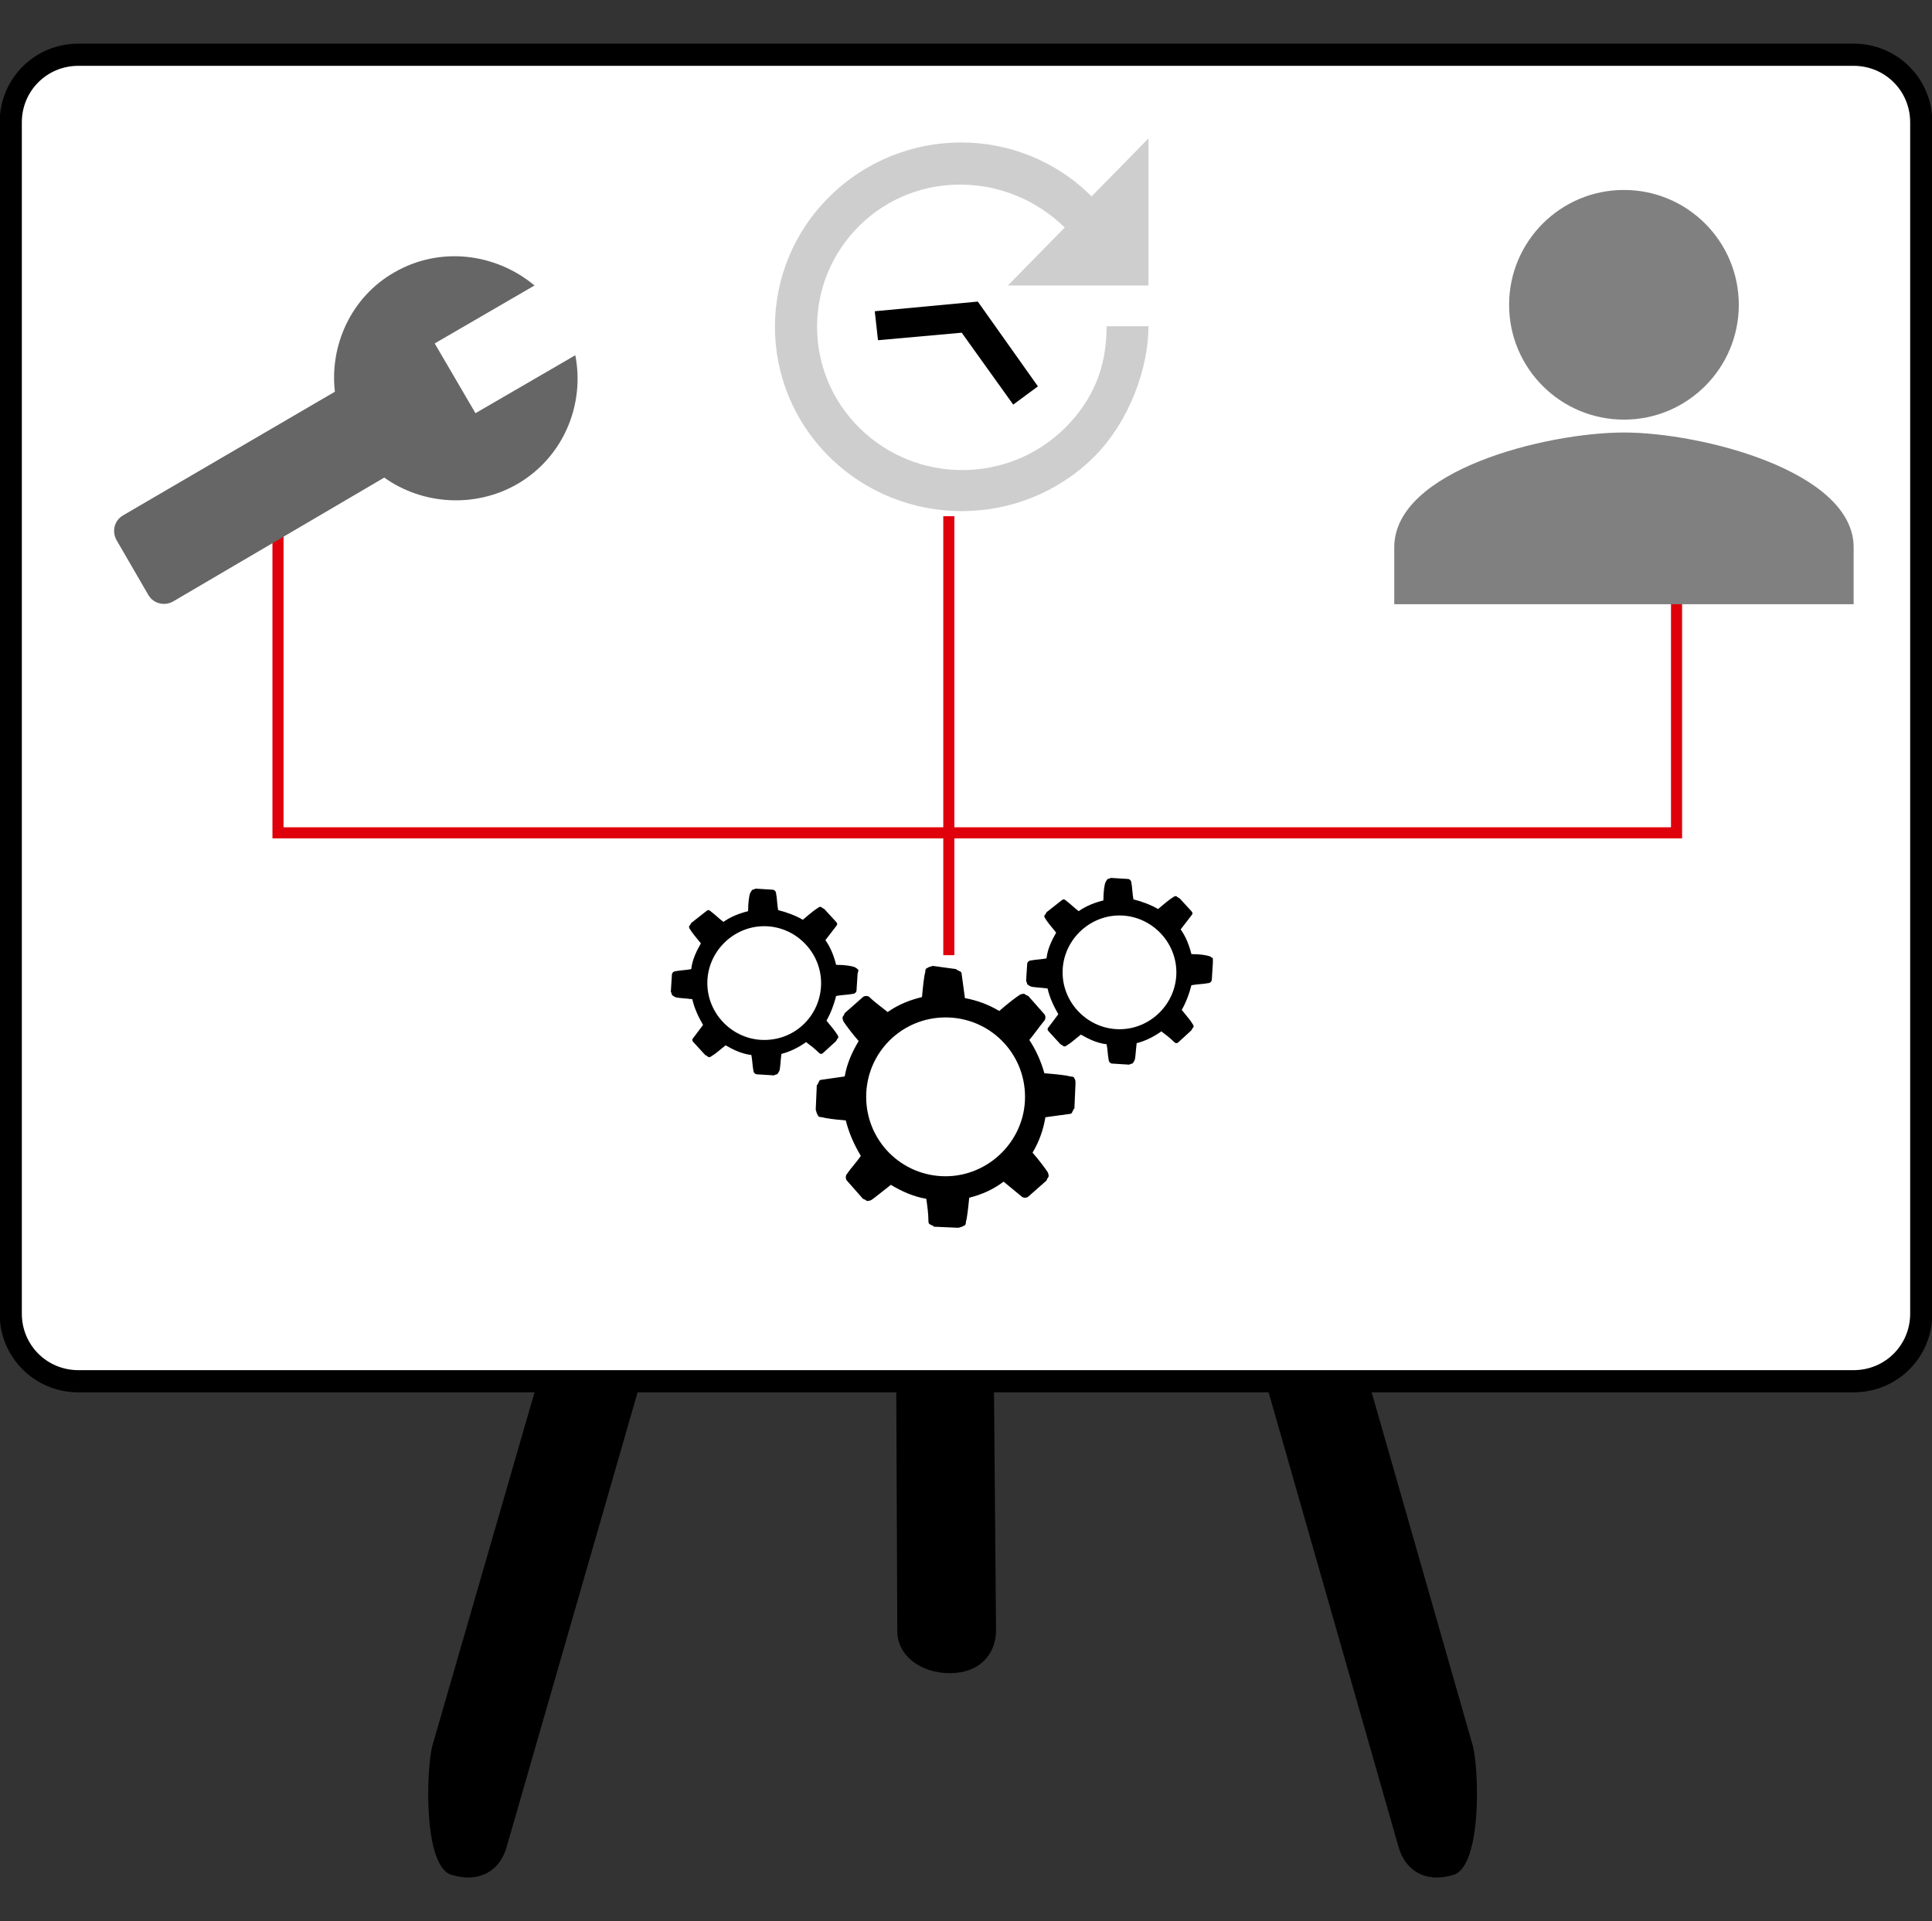 <?xml version="1.0" encoding="UTF-8"?>
<!-- Generator: Adobe Illustrator 24.3.0, SVG Export Plug-In . SVG Version: 6.00 Build 0)  -->
<svg xmlns="http://www.w3.org/2000/svg" xmlns:xlink="http://www.w3.org/1999/xlink" version="1.1" x="0px" y="0px" viewBox="0 0 180 179" style="enable-background:new 0 0 180 179;" xml:space="preserve">
<rect x="0" y="0" width="180" height="179" fill="#333333" stroke="none"/>
<style type="text/css">
	.st0{fill:#FFFFFF;stroke:#000000;stroke-width:2.068;stroke-miterlimit:10;}
	.st1{fill:#CECECE;}
	.st2{fill:none;stroke:#DF000C;stroke-width:1.034;stroke-miterlimit:10;}
	.st3{fill:#666666;}
	.st4{fill:#808080;}
</style>
<g id="softskills_tafel">
</g>
<g id="Ebene_1">
	<g>
		<g>
			<path d="M130.3,172.1c0.6,2.1,2.4,3.4,5.1,2.6c2.7-0.8,2.4-10,1.8-12.1l-9.7-33.9h-9.6L130.3,172.1z"></path>
			<path d="M83.6,152c0,2.2,2.1,3.9,4.9,3.9c2.8,0,4.3-1.8,4.3-4l-0.2-23.2h-9.1L83.6,152z"></path>
			<path d="M40.3,162.6c-0.6,2.1-0.9,11.4,1.8,12.1c2.7,0.8,4.5-0.5,5.1-2.6l12.5-43.4h-9.6L40.3,162.6z"></path>
			<path class="st0" d="M172.7,5.1H7.3C3.8,5.1,1,7.9,1,11.4v111c0,3.5,2.8,6.3,6.3,6.3h42.8h9.6h23.7h9.1h25.3h9.6h45.3     c3.5,0,6.3-2.8,6.3-6.3v-111C179,7.9,176.2,5.1,172.7,5.1z"></path>
		</g>
		<g>
			<g>
				<path class="st1" d="M107,26.6H93.9l5.3-5.4c-5.3-5.2-13.8-5.4-19.1-0.2c-5.3,5.2-5.3,13.7,0,18.9c5.3,5.2,13.8,5.2,19.1,0      c2.6-2.6,3.9-5.6,3.9-9.5h3.9c0,3.8-1.7,8.8-5.1,12.2c-6.8,6.7-17.8,6.7-24.6,0c-6.8-6.7-6.8-17.6,0-24.3      c6.8-6.7,17.7-6.7,24.4,0l5.3-5.4V26.6z"></path>
				<polygon points="94.4,37.7 89.6,31 81.8,31.7 81.5,29 91.1,28.1 96.7,36     "></polygon>
			</g>
			<g>
				<path d="M100.1,100.5c0-0.1-0.1-0.2-0.4-0.2c-0.3-0.1-1.2-0.2-2.4-0.3c-0.3-1.1-0.8-2.2-1.4-3.1c0.5-0.6,0.9-1.2,1.4-1.8      c0.1-0.1,0.1-0.3,0.1-0.3c0-0.2-0.1-0.3-0.1-0.3l-1.5-1.7c-0.3-0.1-0.3-0.2-0.4-0.2c-0.1,0-0.2,0-0.4,0.1      c-0.3,0.2-1,0.7-1.9,1.5c-1-0.6-2.1-1-3.2-1.2c-0.1-0.7-0.2-1.5-0.3-2.2c0-0.2-0.1-0.3-0.2-0.3c-0.1-0.1-0.3-0.1-0.3-0.2      L86.9,90c-0.3,0.1-0.4,0.1-0.5,0.2c-0.1,0-0.2,0.1-0.2,0.4c-0.1,0.3-0.2,1.2-0.3,2.3c-1.2,0.3-2.2,0.7-3.2,1.4      c-0.6-0.5-1.2-0.9-1.7-1.4c-0.1-0.1-0.3-0.1-0.3-0.1c-0.2,0-0.3,0.1-0.3,0.1l-1.7,1.5c-0.1,0.3-0.2,0.3-0.2,0.4      c0,0.1,0,0.2,0.1,0.4c0.2,0.3,0.7,1,1.4,1.8c-0.6,1-1.1,2.1-1.3,3.3c-0.7,0.1-1.4,0.2-2.1,0.3c-0.2,0-0.3,0.1-0.3,0.2      c-0.1,0.1-0.1,0.3-0.2,0.3l-0.1,2.3c0.1,0.3,0.1,0.4,0.2,0.5c0,0.1,0.1,0.2,0.4,0.2c0.3,0.1,1.1,0.2,2.2,0.3      c0.3,1.2,0.8,2.3,1.4,3.3c-0.4,0.6-0.9,1.1-1.3,1.7c-0.1,0.1-0.1,0.3-0.1,0.3c0,0.2,0.1,0.3,0.1,0.3l1.5,1.7      c0.3,0.1,0.3,0.2,0.4,0.2c0.1,0,0.2,0,0.4-0.1c0.3-0.2,0.9-0.7,1.8-1.4c1,0.6,2.1,1.1,3.3,1.3c0.1,0.7,0.2,1.4,0.2,2.1      c0,0.2,0.1,0.3,0.2,0.3c0.1,0.1,0.3,0.1,0.3,0.2l2.3,0.1c0.3-0.1,0.4-0.1,0.5-0.2c0.1,0,0.2-0.1,0.2-0.4      c0.1-0.3,0.2-1.2,0.3-2.2c1.2-0.3,2.3-0.8,3.2-1.5c0.6,0.5,1.1,0.9,1.7,1.4c0.1,0.1,0.3,0.1,0.3,0.1c0.2,0,0.3-0.1,0.3-0.1      l1.7-1.5c0.1-0.3,0.2-0.3,0.2-0.4c0-0.1,0-0.2-0.1-0.4c-0.2-0.3-0.7-1-1.4-1.8c0.6-1,1-2.1,1.2-3.3c0.7-0.1,1.5-0.2,2.2-0.3      c0.2,0,0.3-0.1,0.3-0.2c0.1-0.1,0.1-0.3,0.2-0.3l0.1-2.3C100.2,100.7,100.2,100.6,100.1,100.5z M88.1,109.6      c-4.1,0-7.4-3.3-7.4-7.4s3.3-7.4,7.4-7.4c4.1,0,7.4,3.3,7.4,7.4S92.1,109.6,88.1,109.6z"></path>
				<path d="M79.9,90.3c0,0-0.1-0.1-0.3-0.2c-0.3-0.1-0.9-0.2-1.7-0.2c-0.2-0.8-0.5-1.6-1-2.3c0.3-0.4,0.7-0.9,1-1.3      c0.1-0.1,0.1-0.2,0.1-0.2c0-0.1-0.1-0.2-0.1-0.2l-1.1-1.2c-0.2-0.1-0.2-0.1-0.3-0.2c-0.1,0-0.2,0-0.3,0.1      c-0.2,0.1-0.7,0.5-1.4,1.1c-0.7-0.4-1.5-0.7-2.3-0.9c-0.1-0.5-0.1-1.1-0.2-1.6c0-0.1-0.1-0.2-0.1-0.2c-0.1-0.1-0.2-0.1-0.2-0.1      l-1.6-0.1c-0.2,0.1-0.3,0.1-0.3,0.1c0,0-0.1,0.1-0.2,0.3c-0.1,0.2-0.2,0.9-0.2,1.7c-0.8,0.2-1.6,0.5-2.3,1      c-0.4-0.3-0.8-0.7-1.2-1c-0.1-0.1-0.2-0.1-0.2-0.1c-0.1,0-0.2,0.1-0.2,0.1L64.4,86c-0.1,0.2-0.1,0.2-0.2,0.3      c0,0.1,0,0.2,0.1,0.3c0.1,0.2,0.5,0.7,1,1.3c-0.4,0.7-0.8,1.5-0.9,2.4c-0.5,0.1-1,0.1-1.5,0.2c-0.1,0-0.2,0.1-0.2,0.1      c-0.1,0.1-0.1,0.2-0.1,0.2l-0.1,1.6c0.1,0.2,0.1,0.3,0.1,0.3c0,0,0.1,0.1,0.3,0.2c0.2,0.1,0.8,0.1,1.6,0.2      c0.2,0.9,0.6,1.7,1,2.4c-0.3,0.4-0.6,0.8-0.9,1.2c-0.1,0.1-0.1,0.2-0.1,0.2c0,0.1,0.1,0.2,0.1,0.2l1.1,1.2      c0.2,0.1,0.2,0.1,0.3,0.2c0.1,0,0.2,0,0.3-0.1c0.2-0.1,0.7-0.5,1.3-1c0.7,0.4,1.5,0.8,2.4,0.9c0.1,0.5,0.1,1,0.2,1.5      c0,0.1,0.1,0.2,0.1,0.2c0.1,0.1,0.2,0.1,0.2,0.1l1.6,0.1c0.2-0.1,0.3-0.1,0.3-0.1c0,0,0.1-0.1,0.2-0.3c0.1-0.2,0.1-0.8,0.2-1.6      c0.8-0.2,1.6-0.6,2.3-1.1c0.4,0.3,0.8,0.6,1.2,1c0.1,0.1,0.2,0.1,0.2,0.1c0.1,0,0.2-0.1,0.2-0.1l1.2-1.1      c0.1-0.2,0.1-0.2,0.2-0.3c0-0.1,0-0.2-0.1-0.3c-0.1-0.2-0.5-0.7-1-1.3c0.4-0.7,0.7-1.5,0.9-2.3c0.5-0.1,1.1-0.1,1.6-0.2      c0.1,0,0.2-0.1,0.2-0.1c0.1-0.1,0.1-0.2,0.1-0.2l0.1-1.6C80,90.4,80,90.4,79.9,90.3z M71.2,96.9c-2.9,0-5.3-2.4-5.3-5.3      s2.4-5.3,5.3-5.3c2.9,0,5.3,2.4,5.3,5.3S74.2,96.9,71.2,96.9z"></path>
				<path d="M113,89.3c0,0-0.1-0.1-0.3-0.2c-0.3-0.1-0.9-0.2-1.7-0.2c-0.2-0.8-0.5-1.6-1-2.3c0.3-0.4,0.7-0.9,1-1.3      c0.1-0.1,0.1-0.2,0.1-0.2c0-0.1-0.1-0.2-0.1-0.2l-1.1-1.2c-0.2-0.1-0.2-0.1-0.3-0.2c-0.1,0-0.2,0-0.3,0.1      c-0.2,0.1-0.7,0.5-1.4,1.1c-0.7-0.4-1.5-0.7-2.3-0.9c-0.1-0.5-0.1-1.1-0.2-1.6c0-0.1-0.1-0.2-0.1-0.2c-0.1-0.1-0.2-0.1-0.2-0.1      l-1.6-0.1c-0.2,0.1-0.3,0.1-0.3,0.1c0,0-0.1,0.1-0.2,0.3c-0.1,0.2-0.2,0.9-0.2,1.7c-0.8,0.2-1.6,0.5-2.3,1      c-0.4-0.3-0.8-0.7-1.2-1c-0.1-0.1-0.2-0.1-0.2-0.1c-0.1,0-0.2,0.1-0.2,0.1L97.5,85c-0.1,0.2-0.1,0.2-0.2,0.3      c0,0.1,0,0.2,0.1,0.3c0.1,0.2,0.5,0.7,1,1.3c-0.4,0.7-0.8,1.5-0.9,2.4c-0.5,0.1-1,0.1-1.5,0.2c-0.1,0-0.2,0.1-0.2,0.1      c-0.1,0.1-0.1,0.2-0.1,0.2l-0.1,1.6c0.1,0.2,0.1,0.3,0.1,0.3c0,0,0.1,0.1,0.3,0.2c0.2,0.1,0.8,0.1,1.6,0.2      c0.2,0.9,0.6,1.7,1,2.4c-0.3,0.4-0.6,0.8-0.9,1.2c-0.1,0.1-0.1,0.2-0.1,0.2c0,0.1,0.1,0.2,0.1,0.2l1.1,1.2      c0.2,0.1,0.2,0.1,0.3,0.2c0.1,0,0.2,0,0.3-0.1c0.2-0.1,0.7-0.5,1.3-1c0.7,0.4,1.5,0.8,2.4,0.9c0.1,0.5,0.1,1,0.2,1.5      c0,0.1,0.1,0.2,0.1,0.2c0.1,0.1,0.2,0.1,0.2,0.1l1.6,0.1c0.2-0.1,0.3-0.1,0.3-0.1c0,0,0.1-0.1,0.2-0.3c0.1-0.2,0.1-0.8,0.2-1.6      c0.8-0.2,1.6-0.6,2.3-1.1c0.4,0.3,0.8,0.6,1.2,1c0.1,0.1,0.2,0.1,0.2,0.1c0.1,0,0.2-0.1,0.2-0.1l1.2-1.1      c0.1-0.2,0.1-0.2,0.2-0.3c0-0.1,0-0.2-0.1-0.3c-0.1-0.2-0.5-0.7-1-1.3c0.4-0.7,0.7-1.5,0.9-2.3c0.5-0.1,1.1-0.1,1.6-0.2      c0.1,0,0.2-0.1,0.2-0.1c0.1-0.1,0.1-0.2,0.1-0.2l0.1-1.6C113,89.4,113,89.3,113,89.3z M104.3,95.9c-2.9,0-5.3-2.4-5.3-5.3      c0-2.9,2.4-5.3,5.3-5.3c2.9,0,5.3,2.4,5.3,5.3C109.6,93.5,107.2,95.9,104.3,95.9z"></path>
			</g>
			<polyline class="st2" points="156.2,46.6 156.2,77.6 25.9,77.6 25.9,47.6    "></polyline>
			<line class="st2" x1="88.4" y1="48.1" x2="88.4" y2="89"></line>
		</g>
		<g>
			<path class="st3" d="M16.2,56l19.6-11.5c3.5,2.5,8.4,2.9,12.4,0.6c4.3-2.5,6.3-7.4,5.4-12l-9.3,5.4l-3.8-6.5l9.3-5.4     c-3.6-3-8.8-3.7-13.1-1.2c-4,2.3-6,6.8-5.5,11.1L11.5,48c-0.9,0.5-1.1,1.6-0.6,2.4l2.9,5C14.3,56.3,15.4,56.5,16.2,56z"></path>
		</g>
		<g>
			<ellipse class="st4" cx="151.3" cy="28.4" rx="10.7" ry="10.7"></ellipse>
			<path class="st4" d="M129.9,51v5.3h42.8V51c0-7.1-14.2-10.7-21.4-10.7S129.9,43.8,129.9,51z"></path>
		</g>
	</g>
</g>
</svg>
